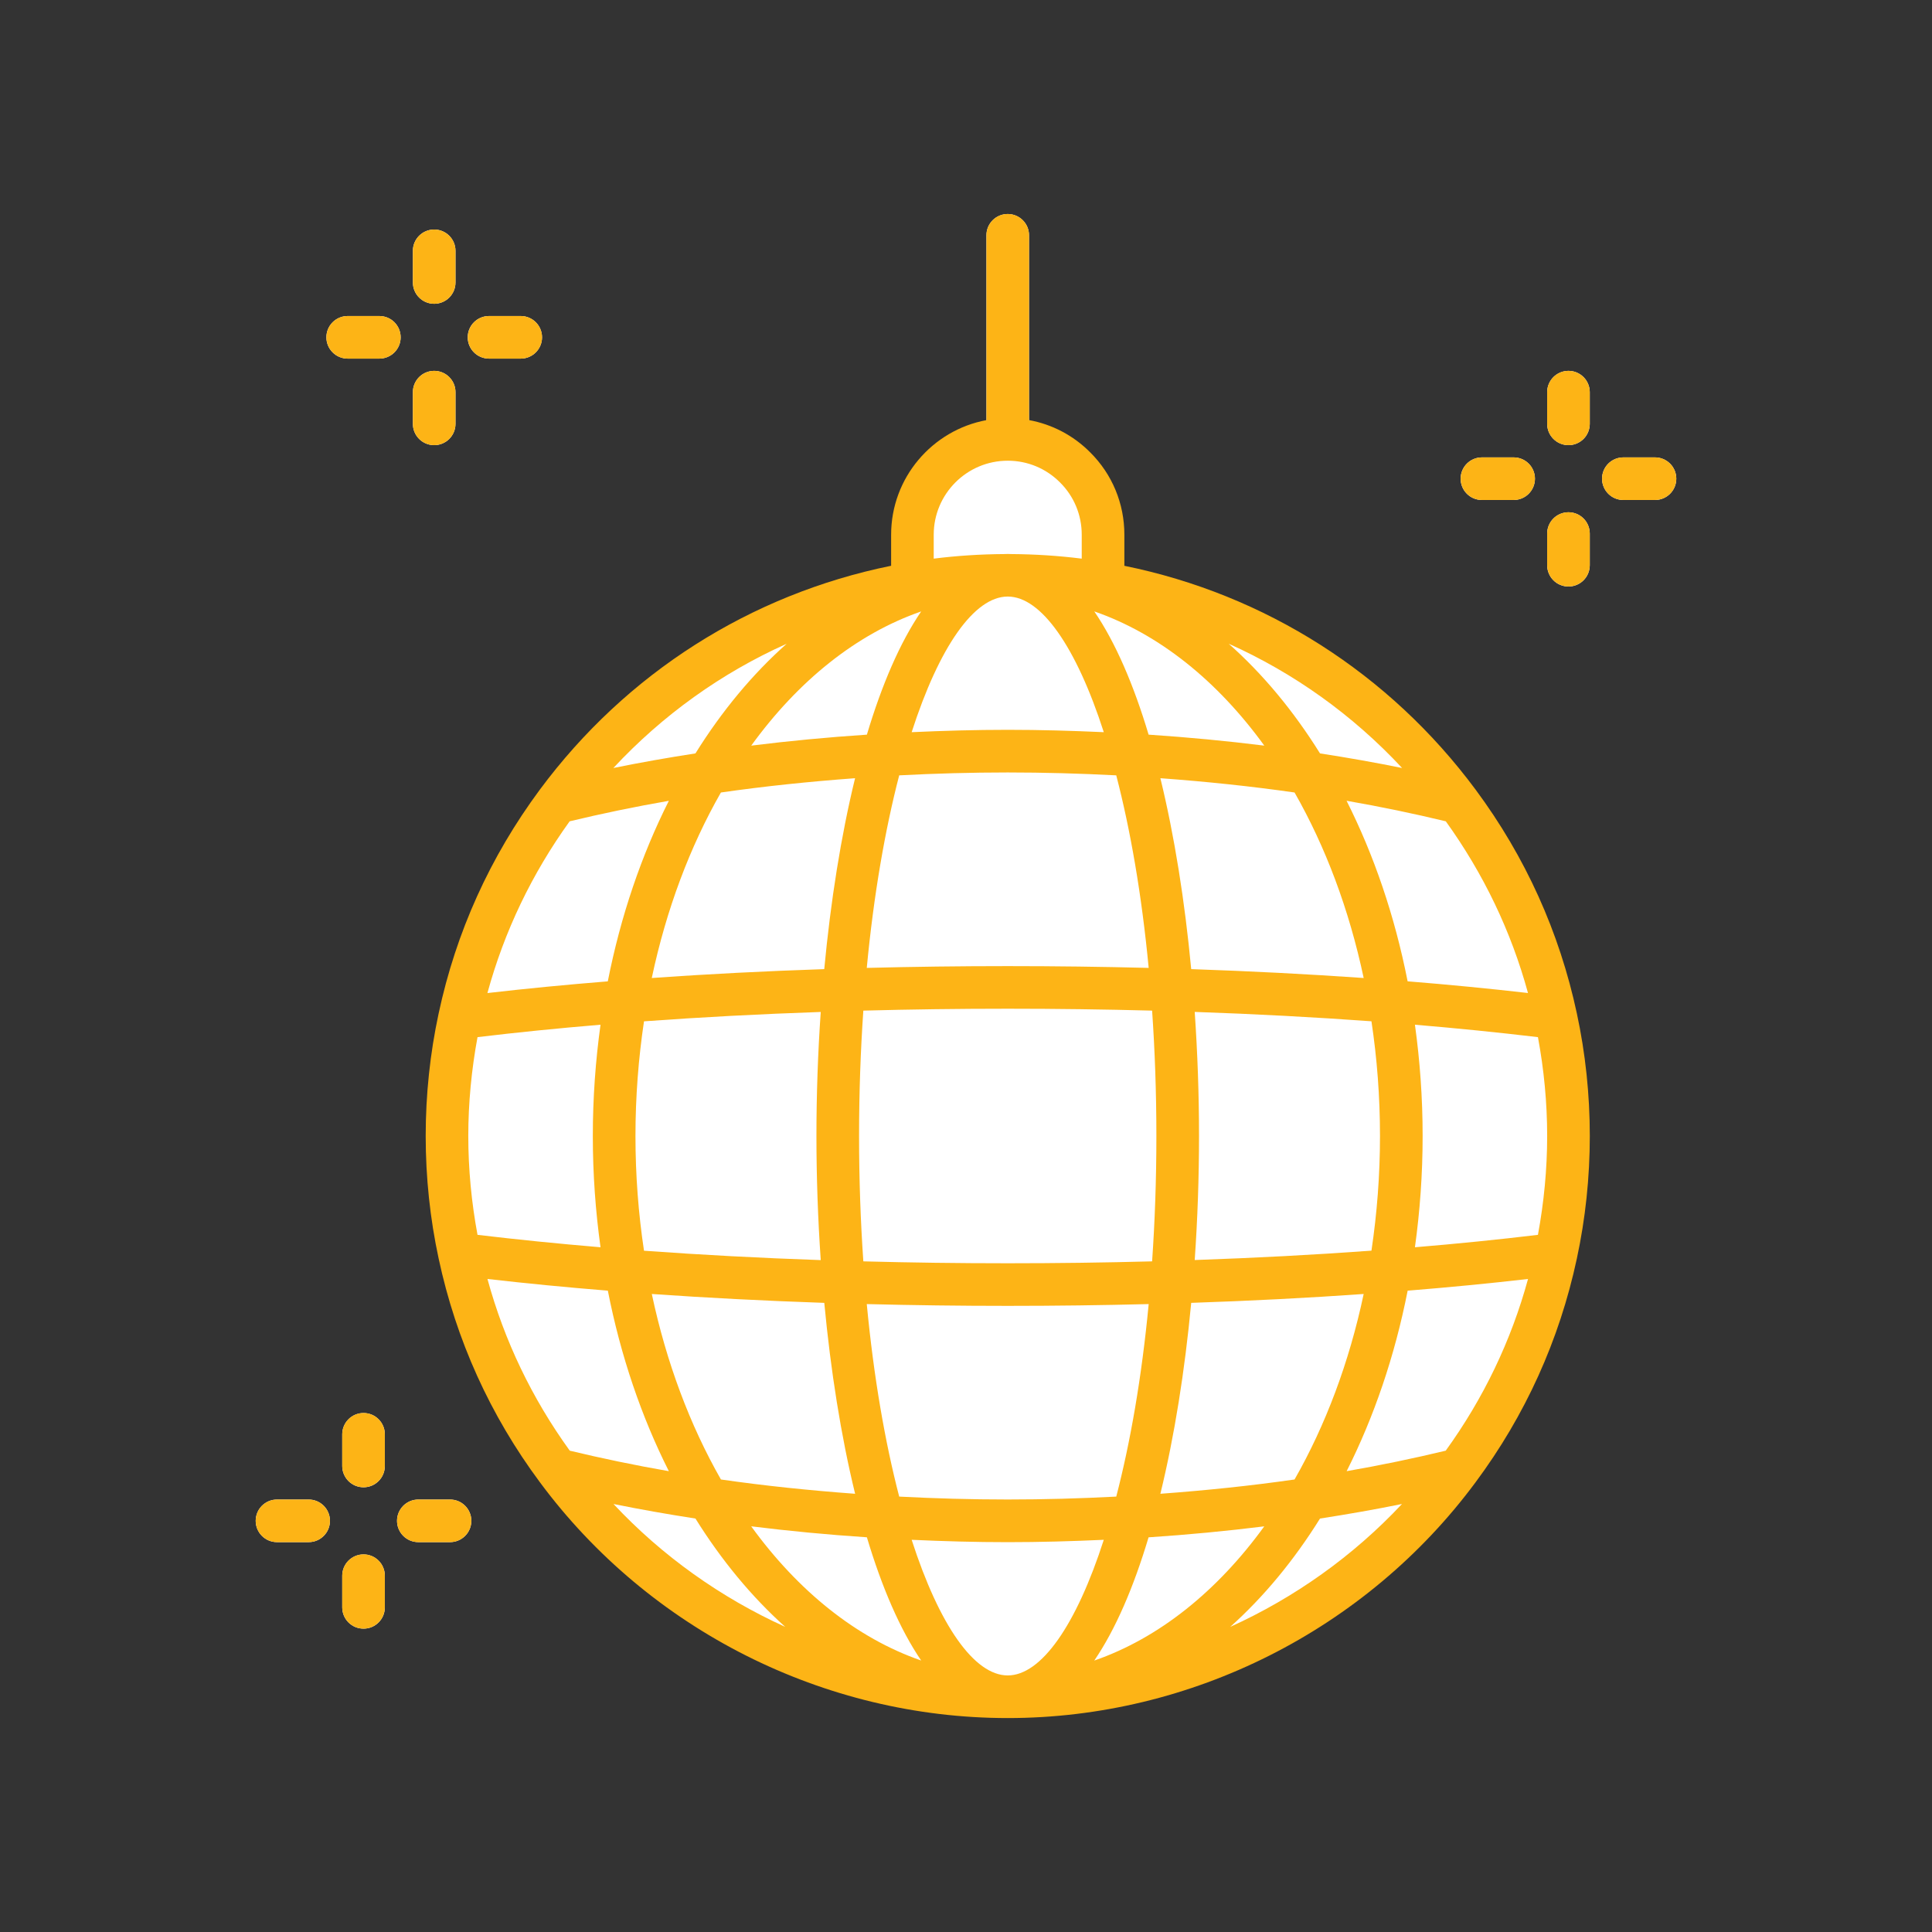 <svg xmlns="http://www.w3.org/2000/svg" id="Layer_2" data-name="Layer 2" viewBox="0 0 507 507"><rect x="0" y="0" width="507" height="507" fill="#333333" stroke="none"/><defs><style>      .cls-1 {        fill: #fff;      }      .cls-2 {        fill: none;      }      .cls-3 {        fill: #fdb416;      }    </style></defs><g id="Layer_1-2" data-name="Layer 1"><g><rect class="cls-2" width="507" height="507"></rect><g><g><path class="cls-1" d="M264.45,120.9c-3.09,0-5.59-2.5-5.59-5.59v-53.56c0-3.09,2.5-5.59,5.59-5.59s5.59,2.5,5.59,5.59v53.56c0,3.09-2.5,5.59-5.59,5.59Z"></path><g><path class="cls-1" d="M411.6,116.82c-3.09,0-5.59-2.5-5.59-5.59v-8.32c0-3.09,2.5-5.59,5.59-5.59s5.59,2.5,5.59,5.59v8.32c0,3.09-2.5,5.59-5.59,5.59Z"></path><path class="cls-1" d="M411.6,153.92c-3.09,0-5.59-2.5-5.59-5.59v-8.31c0-3.09,2.5-5.59,5.59-5.59s5.59,2.5,5.59,5.59v8.31c0,3.09-2.5,5.59-5.59,5.59Z"></path><path class="cls-1" d="M434.31,131.21h-8.31c-3.09,0-5.59-2.5-5.59-5.59s2.5-5.59,5.59-5.59h8.31c3.09,0,5.59,2.5,5.59,5.59s-2.5,5.59-5.59,5.59Z"></path><path class="cls-1" d="M397.21,131.21h-8.32c-3.09,0-5.59-2.5-5.59-5.59s2.5-5.59,5.59-5.59h8.32c3.09,0,5.59,2.5,5.59,5.59s-2.5,5.59-5.59,5.59Z"></path></g><g><path class="cls-1" d="M95.4,390.3c-3.09,0-5.59-2.5-5.59-5.59v-8.31c0-3.09,2.5-5.59,5.59-5.59s5.59,2.5,5.59,5.59v8.31c0,3.09-2.5,5.59-5.59,5.59Z"></path><path class="cls-1" d="M95.4,427.4c-3.09,0-5.59-2.5-5.59-5.59v-8.31c0-3.09,2.5-5.59,5.59-5.59s5.59,2.5,5.59,5.59v8.31c0,3.09-2.5,5.59-5.59,5.59Z"></path><path class="cls-1" d="M118.1,404.69h-8.32c-3.09,0-5.59-2.5-5.59-5.59s2.5-5.59,5.59-5.59h8.32c3.09,0,5.59,2.5,5.59,5.59s-2.5,5.59-5.59,5.59Z"></path><path class="cls-1" d="M81,404.69h-8.31c-3.09,0-5.59-2.5-5.59-5.59s2.5-5.59,5.59-5.59h8.31c3.09,0,5.59,2.5,5.59,5.59s-2.5,5.59-5.59,5.59Z"></path></g><g><path class="cls-1" d="M113.94,79.72c-3.09,0-5.59-2.5-5.59-5.59v-8.31c0-3.09,2.5-5.59,5.59-5.59s5.59,2.5,5.59,5.59v8.31c0,3.09-2.5,5.59-5.59,5.59Z"></path><path class="cls-1" d="M113.94,116.82c-3.09,0-5.59-2.5-5.59-5.59v-8.32c0-3.09,2.5-5.59,5.59-5.59s5.59,2.5,5.59,5.59v8.32c0,3.09-2.5,5.59-5.59,5.59Z"></path><path class="cls-1" d="M136.65,94.11h-8.32c-3.09,0-5.59-2.5-5.59-5.59s2.5-5.59,5.59-5.59h8.32c3.09,0,5.59,2.5,5.59,5.59s-2.5,5.59-5.59,5.59Z"></path><path class="cls-1" d="M99.55,94.11h-8.31c-3.09,0-5.59-2.5-5.59-5.59s2.5-5.59,5.59-5.59h8.31c3.09,0,5.59,2.5,5.59,5.59s-2.5,5.59-5.59,5.59Z"></path></g><path class="cls-1" d="M264.45,445.26c48.48,0,91.48-23.43,118.27-59.6-12.51,3.07-25.77,5.65-39.59,7.72-18.94,31.73-47.15,51.88-78.68,51.88Z"></path><path class="cls-1" d="M264.28,150.96c-8.47.01-16.77.74-24.84,2.11-38.09,6.52-71.18,27.67-93.28,57.48,12.52-3.08,25.79-5.66,39.62-7.73,18.91-31.67,47.05-51.79,78.51-51.87Z"></path><path class="cls-1" d="M343.13,202.83c13.83,2.07,27.1,4.65,39.62,7.73-22.11-29.81-55.2-50.96-93.28-57.48-8.08-1.37-16.38-2.1-24.84-2.11,31.46.07,59.6,20.2,78.51,51.87Z"></path><path class="cls-1" d="M185.77,393.39c-13.82-2.07-27.08-4.65-39.59-7.72,26.79,36.17,69.79,59.6,118.27,59.6-31.53,0-59.74-20.15-78.68-51.88Z"></path><path class="cls-1" d="M185.77,202.83c14.72-2.2,30.09-3.81,45.97-4.75,8.14-28.94,19.76-47.09,32.66-47.12-.04,0-.09,0-.13,0-31.46.07-59.6,20.2-78.51,51.87Z"></path><path class="cls-1" d="M297.16,198.08c15.89.93,31.26,2.54,45.97,4.75-18.91-31.67-47.05-51.79-78.51-51.87-.04,0-.09,0-.13,0,12.91.04,24.53,18.18,32.66,47.12Z"></path><path class="cls-1" d="M343.13,393.39c-14.72,2.2-30.09,3.82-45.98,4.75-8.15,28.97-19.78,47.13-32.7,47.13,31.53,0,59.74-20.15,78.68-51.88Z"></path><path class="cls-1" d="M231.75,398.14c-15.88-.93-31.26-2.54-45.98-4.75,18.94,31.73,47.15,51.88,78.68,51.88-12.92,0-24.56-18.15-32.7-47.13Z"></path><path class="cls-1" d="M297.16,198.08c-8.14-28.94-19.76-47.09-32.66-47.12-.01,0-.03,0-.04,0s-.03,0-.04,0c-12.91.04-24.53,18.18-32.66,47.12,10.69-.63,21.61-.96,32.7-.96s22.01.34,32.7.96Z"></path><path class="cls-1" d="M297.16,398.14c-10.69.63-21.61.97-32.7.97s-22.01-.34-32.7-.97c8.15,28.97,19.78,47.13,32.7,47.13s24.56-18.15,32.7-47.13Z"></path><path class="cls-1" d="M364.72,262.78c15.52,1.19,30.15,2.64,43.61,4.33-4.46-20.84-13.33-40.01-25.58-56.55-12.52-3.08-25.79-5.66-39.62-7.73,10.19,17.07,17.7,37.49,21.59,59.95Z"></path><path class="cls-1" d="M185.77,202.83c-13.83,2.07-27.1,4.65-39.62,7.73-12.25,16.54-21.12,35.72-25.58,56.55,13.47-1.69,28.09-3.14,43.61-4.33,3.89-22.46,11.39-42.88,21.59-59.95Z"></path><path class="cls-1" d="M164.19,333.44c-15.52-1.19-30.15-2.64-43.61-4.33,4.46,20.84,13.33,40.04,25.61,56.55,12.51,3.07,25.77,5.65,39.59,7.72-10.19-17.07-17.7-37.49-21.59-59.95Z"></path><path class="cls-1" d="M343.13,393.39c13.82-2.07,27.08-4.65,39.59-7.72,12.28-16.52,21.15-35.72,25.61-56.55-13.47,1.69-28.09,3.14-43.61,4.33-3.89,22.46-11.39,42.88-21.59,59.95Z"></path><path class="cls-1" d="M297.16,398.14c15.88-.93,31.26-2.54,45.98-4.75,10.19-17.07,17.7-37.49,21.59-59.95-17.96,1.38-37.13,2.4-57.2,3.01-1.91,23.38-5.52,44.45-10.36,61.69Z"></path><path class="cls-1" d="M164.19,333.44c3.89,22.46,11.39,42.88,21.59,59.95,14.72,2.2,30.09,3.82,45.98,4.75-4.85-17.24-8.45-38.31-10.36-61.69-20.07-.61-39.24-1.63-57.2-3.01Z"></path><path class="cls-1" d="M231.75,198.08c-15.89.93-31.26,2.54-45.97,4.75-10.19,17.07-17.7,37.49-21.59,59.95,17.96-1.38,37.13-2.4,57.2-3.01,1.91-23.38,5.51-44.45,10.36-61.69Z"></path><path class="cls-1" d="M297.16,198.08c4.85,17.24,8.45,38.31,10.36,61.69,20.07.61,39.24,1.63,57.2,3.01-3.89-22.46-11.39-42.88-21.59-59.95-14.72-2.2-30.09-3.81-45.97-4.75Z"></path><path class="cls-1" d="M264.45,337.1c-14.71,0-29.09-.23-43.07-.65,1.91,23.38,5.52,44.45,10.36,61.69,10.69.63,21.61.97,32.7.97s22.01-.34,32.7-.97c4.85-17.24,8.45-38.31,10.36-61.69-13.97.42-28.36.65-43.07.65Z"></path><path class="cls-1" d="M264.45,259.12c14.71,0,29.09.23,43.07.65-1.91-23.38-5.51-44.45-10.36-61.69-10.69-.63-21.61-.96-32.7-.96s-22.01.34-32.7.96c-4.85,17.24-8.45,38.31-10.36,61.69,13.97-.42,28.36-.65,43.07-.65Z"></path><path class="cls-1" d="M161.17,298.11c0-12.18,1.06-24.01,3.02-35.33-15.52,1.19-30.15,2.64-43.61,4.33-2.15,9.99-3.27,20.36-3.27,31s1.13,21.01,3.27,31c13.47,1.69,28.09,3.14,43.61,4.33-1.96-11.32-3.02-23.15-3.02-35.33Z"></path><path class="cls-1" d="M408.33,267.11c-13.47-1.69-28.09-3.14-43.61-4.33,1.96,11.32,3.02,23.15,3.02,35.33s-1.06,24.01-3.02,35.33c15.52-1.19,30.15-2.64,43.61-4.33,2.15-9.99,3.27-20.36,3.27-31s-1.13-21.01-3.27-31Z"></path><path class="cls-1" d="M219.85,298.11c0-13.27.54-26.11,1.54-38.34-20.07.61-39.24,1.63-57.2,3.01-1.96,11.32-3.02,23.15-3.02,35.33s1.06,24.01,3.02,35.33c17.96,1.38,37.13,2.4,57.2,3.01-1-12.23-1.54-25.07-1.54-38.34Z"></path><path class="cls-1" d="M309.06,298.11c0,13.27-.54,26.11-1.54,38.34,20.07-.61,39.24-1.63,57.2-3.01,1.96-11.32,3.02-23.15,3.02-35.33s-1.06-24.01-3.02-35.33c-17.96-1.38-37.13-2.4-57.2-3.01,1,12.23,1.54,25.07,1.54,38.34Z"></path><path class="cls-1" d="M221.38,259.77c-1,12.23-1.54,25.07-1.54,38.34s.54,26.11,1.54,38.34c13.97.42,28.36.65,43.07.65s29.09-.23,43.07-.65c1-12.23,1.54-25.07,1.54-38.34s-.54-26.11-1.54-38.34c-13.97-.42-28.36-.65-43.07-.65s-29.09.23-43.07.65Z"></path><path class="cls-1" d="M289.47,140.32v12.76c-8.13-1.38-16.49-2.12-25.01-2.12s-16.88.73-25.01,2.12v-12.76c0-13.81,11.21-25.01,25.01-25.01,6.89,0,13.16,2.8,17.67,7.34,4.55,4.52,7.34,10.79,7.34,17.67Z"></path></g><g><path class="cls-3" d="M411.6,97.32c-3.09,0-5.59,2.5-5.59,5.59v8.32c0,3.09,2.5,5.59,5.59,5.59s5.59-2.5,5.59-5.59v-8.32c0-3.09-2.5-5.59-5.59-5.59Z"></path><path class="cls-3" d="M411.6,134.42c-3.09,0-5.59,2.5-5.59,5.59v8.31c0,3.09,2.5,5.59,5.59,5.59s5.59-2.5,5.59-5.59v-8.31c0-3.09-2.5-5.59-5.59-5.59Z"></path><path class="cls-3" d="M434.31,120.03h-8.31c-3.09,0-5.59,2.5-5.59,5.59s2.5,5.59,5.59,5.59h8.31c3.09,0,5.59-2.5,5.59-5.59s-2.5-5.59-5.59-5.59Z"></path><path class="cls-3" d="M388.9,131.21h8.32c3.09,0,5.59-2.5,5.59-5.59s-2.5-5.59-5.59-5.59h-8.32c-3.09,0-5.59,2.5-5.59,5.59s2.5,5.59,5.59,5.59Z"></path><path class="cls-3" d="M95.4,370.8c-3.09,0-5.59,2.5-5.59,5.59v8.31c0,3.09,2.5,5.59,5.59,5.59s5.59-2.5,5.59-5.59v-8.31c0-3.09-2.5-5.59-5.59-5.59Z"></path><path class="cls-3" d="M95.4,407.9c-3.09,0-5.59,2.5-5.59,5.59v8.31c0,3.09,2.5,5.59,5.59,5.59s5.59-2.5,5.59-5.59v-8.31c0-3.09-2.5-5.59-5.59-5.59Z"></path><path class="cls-3" d="M118.1,393.51h-8.32c-3.09,0-5.59,2.5-5.59,5.59s2.5,5.59,5.59,5.59h8.32c3.09,0,5.59-2.5,5.59-5.59s-2.5-5.59-5.59-5.59Z"></path><path class="cls-3" d="M81,393.51h-8.31c-3.09,0-5.59,2.5-5.59,5.59s2.5,5.59,5.59,5.59h8.31c3.09,0,5.59-2.5,5.59-5.59s-2.5-5.59-5.59-5.59Z"></path><path class="cls-3" d="M113.94,79.72c3.09,0,5.59-2.5,5.59-5.59v-8.31c0-3.09-2.5-5.59-5.59-5.59s-5.59,2.5-5.59,5.59v8.31c0,3.09,2.5,5.59,5.59,5.59Z"></path><path class="cls-3" d="M113.94,116.82c3.09,0,5.59-2.5,5.59-5.59v-8.32c0-3.09-2.5-5.59-5.59-5.59s-5.59,2.5-5.59,5.59v8.32c0,3.09,2.5,5.59,5.59,5.59Z"></path><path class="cls-3" d="M128.34,94.11h8.32c3.09,0,5.59-2.5,5.59-5.59s-2.5-5.59-5.59-5.59h-8.32c-3.09,0-5.59,2.5-5.59,5.59s2.5,5.59,5.59,5.59Z"></path><path class="cls-3" d="M99.55,82.93h-8.31c-3.09,0-5.59,2.5-5.59,5.59s2.5,5.59,5.59,5.59h8.31c3.09,0,5.59-2.5,5.59-5.59s-2.5-5.59-5.59-5.59Z"></path><path class="cls-3" d="M387.24,207.23c-22.65-30.54-55.25-51.25-92.18-58.75v-8.15c0-8.19-3.19-15.88-8.97-21.62-4.43-4.46-9.99-7.35-16.05-8.47v-48.5c0-3.09-2.5-5.59-5.59-5.59s-5.59,2.5-5.59,5.59v48.51c-14.21,2.64-25.01,15.11-25.01,30.07v8.15c-36.93,7.5-69.54,28.21-92.19,58.76-13.05,17.62-21.99,37.37-26.55,58.71-2.26,10.51-3.4,21.33-3.4,32.17s1.14,21.67,3.4,32.17c4.58,21.4,13.53,41.15,26.58,58.71,28.7,38.74,74.59,61.87,122.76,61.87s94.07-23.13,122.76-61.86c13.06-17.57,22.01-37.32,26.59-58.72,2.26-10.51,3.4-21.33,3.4-32.17s-1.14-21.67-3.4-32.17c-4.57-21.34-13.5-41.09-26.56-58.71ZM379.39,380.69c-8.41,2.02-17.09,3.83-26,5.38,7.16-14.2,12.63-30.18,16.01-47.37,10.91-.88,21.47-1.9,31.59-3.07-4.43,16.23-11.69,31.34-21.6,45.06ZM149.52,380.69c-9.91-13.72-17.17-28.83-21.6-45.06,10.12,1.16,20.68,2.19,31.59,3.07,3.38,17.19,8.85,33.17,16.01,47.37-8.92-1.55-17.59-3.36-26-5.38ZM149.49,215.53c8.42-2.02,17.1-3.83,26.03-5.38-7.16,14.21-12.63,30.18-16.02,47.38-10.91.88-21.47,1.9-31.59,3.07,4.42-16.19,11.67-31.31,21.57-45.06ZM379.41,215.53c9.9,13.76,17.15,28.87,21.57,45.06-10.12-1.16-20.68-2.19-31.59-3.07-3.38-17.19-8.86-33.17-16.02-47.38,8.93,1.55,17.61,3.36,26.03,5.39ZM371.31,327.31c1.31-9.46,2.02-19.21,2.02-29.2s-.71-19.74-2.02-29.2c11.18.94,21.96,2.03,32.28,3.26,1.58,8.51,2.42,17.21,2.42,25.94s-.85,17.42-2.42,25.94c-10.31,1.24-21.1,2.33-32.28,3.26ZM264.45,331.51c-12.82,0-25.47-.17-37.89-.5-.72-10.44-1.12-21.42-1.12-32.9s.4-22.46,1.12-32.9c12.42-.33,25.07-.5,37.89-.5s25.47.17,37.89.5c.72,10.44,1.12,21.42,1.12,32.9s-.4,22.46-1.12,32.9c-12.42.33-25.07.5-37.89.5ZM301.44,342.22c-1.83,19.26-4.81,36.28-8.51,50.52-9.42.49-18.92.76-28.48.76s-19.06-.27-28.48-.76c-3.7-14.24-6.68-31.27-8.51-50.52,12.13.31,24.48.47,36.99.47s24.85-.16,36.99-.47ZM125.31,324.05c-1.58-8.51-2.42-17.21-2.42-25.94s.85-17.42,2.42-25.94c10.31-1.24,21.1-2.33,32.28-3.26-1.31,9.46-2.02,19.21-2.02,29.2s.71,19.74,2.02,29.2c-11.18-.94-21.96-2.03-32.28-3.26ZM166.76,298.11c0-10.33.79-20.39,2.24-30.09,14.9-1.09,30.41-1.91,46.38-2.46-.75,10.78-1.13,21.72-1.13,32.56s.39,21.78,1.13,32.56c-15.97-.55-31.48-1.38-46.38-2.46-1.46-9.71-2.24-19.77-2.24-30.1ZM264.41,156.55s.03,0,.04,0,.03,0,.04,0c8.72.04,17.9,13.07,25.17,35.59-8.36-.38-16.76-.62-25.21-.62s-16.85.24-25.21.62c7.26-22.52,16.45-35.55,25.17-35.59ZM264.45,202.71c9.55,0,19.06.27,28.48.76,3.7,14.24,6.68,31.27,8.51,50.53-12.13-.31-24.48-.47-36.99-.47s-24.85.16-36.99.47c1.83-19.26,4.81-36.28,8.51-50.53,9.42-.49,18.92-.76,28.48-.76ZM313.52,265.55c15.97.55,31.48,1.38,46.38,2.46,1.46,9.7,2.24,19.77,2.24,30.09s-.79,20.39-2.24,30.1c-14.9,1.09-30.41,1.91-46.38,2.46.75-10.78,1.13-21.72,1.13-32.56s-.39-21.78-1.13-32.56ZM357.86,256.65c-14.57-1.02-29.71-1.8-45.26-2.33-1.68-17.83-4.39-34.93-8.09-50.1,11.96.88,23.75,2.1,35.21,3.75,8.1,14.18,14.32,30.67,18.14,48.68ZM301.42,192.79c-3.91-13.07-8.68-24.17-14.25-32.34,17.03,5.9,32.33,18.27,44.61,35.22-9.95-1.24-20.09-2.2-30.35-2.88ZM241.74,160.45c-5.58,8.18-10.34,19.27-14.25,32.34-10.27.68-20.4,1.64-30.35,2.88,12.28-16.95,27.58-29.32,44.61-35.22ZM224.39,204.22c-3.7,15.17-6.41,32.28-8.09,50.1-15.55.52-30.69,1.3-45.26,2.33,3.81-18.01,10.04-34.51,18.14-48.68,11.46-1.65,23.25-2.87,35.21-3.75ZM171.05,339.57c14.57,1.02,29.71,1.8,45.26,2.33,1.68,17.82,4.39,34.93,8.09,50.1-11.96-.88-23.75-2.1-35.21-3.75-8.1-14.18-14.32-30.67-18.14-48.68ZM227.49,403.42c3.91,13.07,8.68,24.16,14.25,32.34-17.03-5.9-32.33-18.27-44.61-35.22,9.95,1.24,20.09,2.2,30.36,2.88ZM239.24,404.08c8.36.38,16.76.62,25.21.62s16.85-.24,25.21-.62c-7.27,22.56-16.47,35.59-25.21,35.59s-17.93-13.03-25.21-35.59ZM287.16,435.77c5.58-8.18,10.34-19.27,14.25-32.34,10.27-.68,20.4-1.64,30.36-2.88-12.28,16.95-27.58,29.32-44.61,35.22ZM304.51,392c3.7-15.17,6.41-32.28,8.09-50.1,15.55-.52,30.69-1.3,45.26-2.33-3.81,18.01-10.04,34.5-18.14,48.68-11.46,1.65-23.25,2.87-35.21,3.75ZM367.94,201.54c-7.03-1.43-14.22-2.7-21.54-3.83-6.94-11.14-15.01-20.85-23.96-28.78,17.12,7.67,32.56,18.71,45.5,32.61ZM264.45,120.9c5.19,0,10.06,2.02,13.73,5.71,3.67,3.65,5.69,8.52,5.69,13.71v6.28c-6.12-.77-12.29-1.16-18.46-1.2-.32,0-.64-.03-.96-.03s-.64.03-.96.03c-6.17.04-12.34.43-18.46,1.2v-6.28c0-10.71,8.71-19.42,19.42-19.42ZM206.46,168.92c-8.95,7.94-17.02,17.65-23.96,28.79-7.31,1.13-14.51,2.4-21.54,3.83,12.94-13.9,28.38-24.95,45.5-32.61ZM160.99,394.68c7.02,1.43,14.2,2.69,21.51,3.82,6.84,10.97,14.77,20.55,23.56,28.43-16.88-7.66-32.26-18.57-45.07-32.25ZM322.84,426.93c8.79-7.87,16.72-17.45,23.56-28.43,7.3-1.13,14.49-2.39,21.51-3.82-12.81,13.68-28.19,24.59-45.07,32.25Z"></path></g></g></g></g></svg>